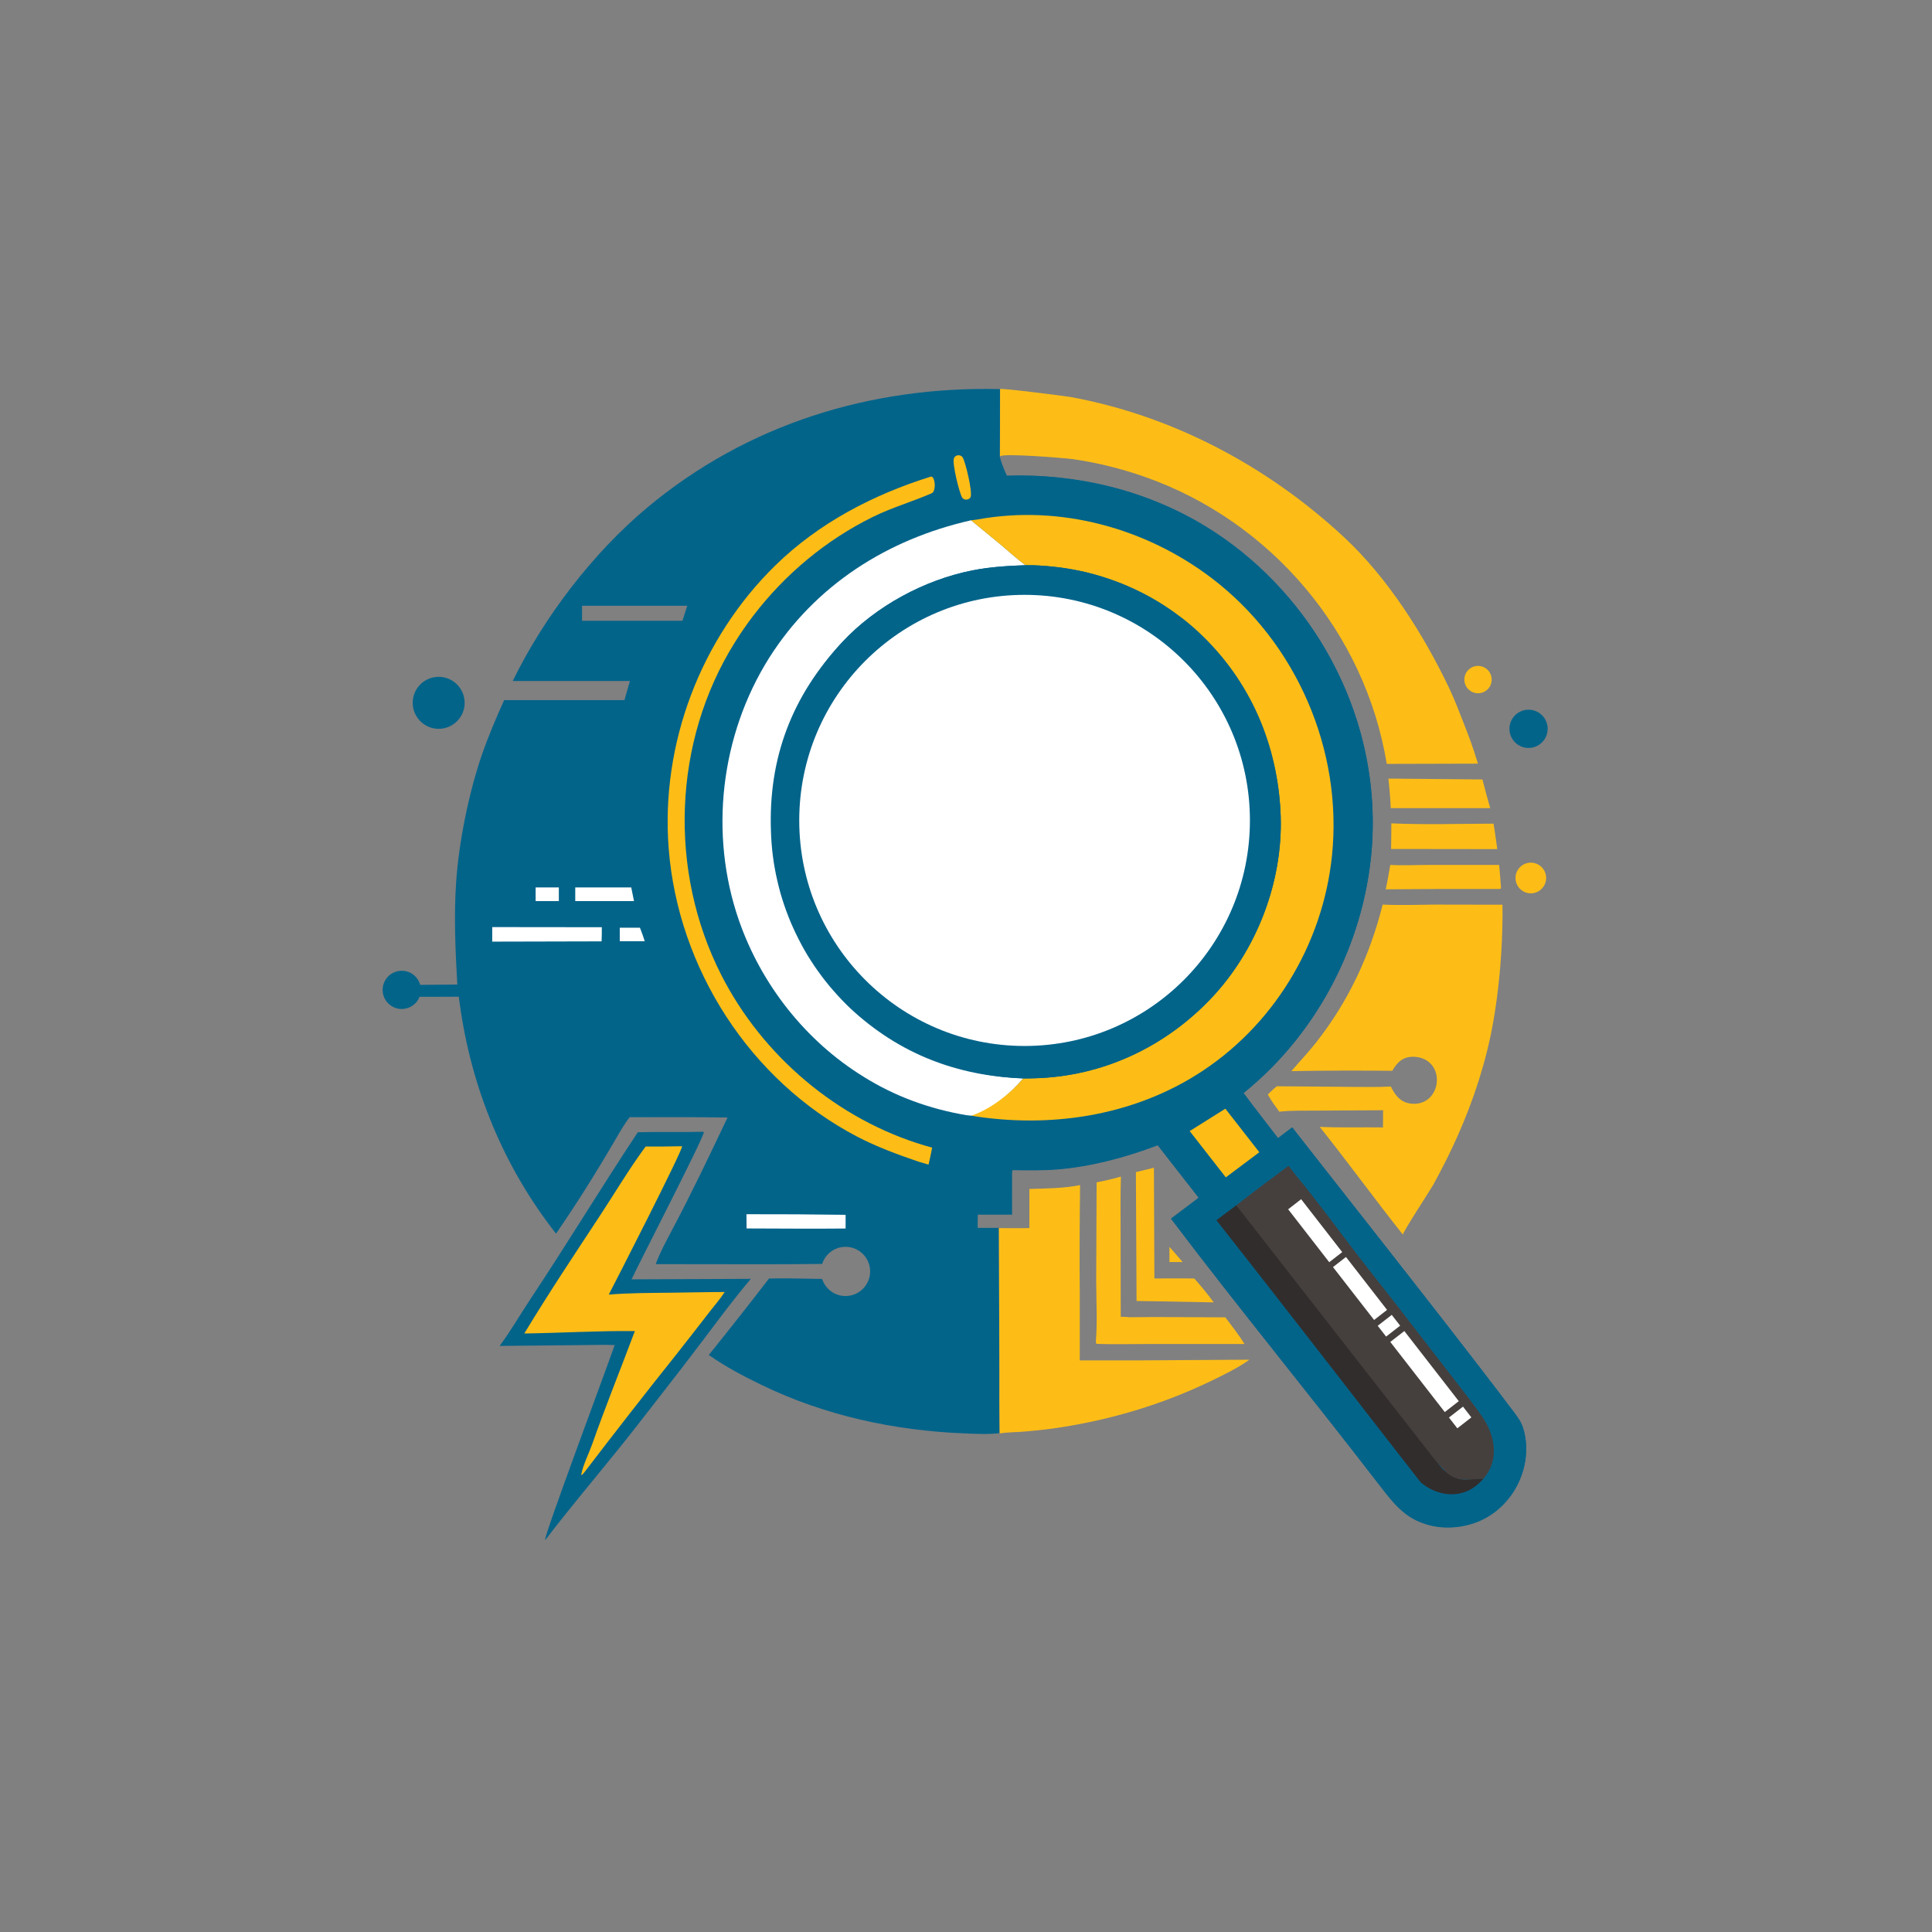 <svg xmlns="http://www.w3.org/2000/svg" xmlns:xlink="http://www.w3.org/1999/xlink" width="500" zoomAndPan="magnify" viewBox="0 0 375 375" height="500" preserveAspectRatio="xMidYMid meet" version="1.2"><rect x="0" y="0" width="375" height="375" fill="#808080" stroke="none"/><defs><clipPath id="307967f585"><path d="M 74.25 75.488 L 297 75.488 L 297 297 L 74.25 297 Z M 74.25 75.488 "/></clipPath><clipPath id="4fb197f8ce"><path d="M 194 75.488 L 287 75.488 L 287 149 L 194 149 Z M 194 75.488 "/></clipPath><clipPath id="0e5daabb20"><path d="M 292 137 L 300.75 137 L 300.75 146 L 292 146 Z M 292 137 "/></clipPath><clipPath id="8eb4f1559e"><path d="M 294 167 L 300.75 167 L 300.75 174 L 294 174 Z M 294 167 "/></clipPath></defs><g id="f247d3a754"><g clip-rule="nonzero" clip-path="url(#307967f585)"><path style=" stroke:none;fill-rule:evenodd;fill:#03648a;fill-opacity:1;" d="M 99.543 132.18 L 122.262 132.18 L 121.203 135.891 L 97.855 135.891 C 96.273 139.402 94.773 142.914 93.516 146.555 C 90.984 153.922 89.059 163.465 88.535 171.215 C 88.082 177.867 88.391 184.457 88.758 191.098 L 81.555 191.16 C 81.125 189.574 79.688 188.422 77.977 188.422 C 75.93 188.422 74.266 190.086 74.266 192.133 C 74.266 194.18 75.93 195.848 77.977 195.848 C 79.547 195.848 80.902 194.871 81.438 193.48 C 83.969 193.48 86.5 193.48 89.043 193.457 C 89.117 193.957 89.188 194.441 89.246 194.941 C 91.492 211.199 97.758 226.516 107.926 239.449 C 112.027 233.512 115.891 227.312 119.516 221.078 C 120.359 219.625 121.215 218.148 122.203 216.852 C 128.539 216.816 134.875 216.828 141.211 216.91 C 137.754 224.207 134.27 231.512 130.488 238.652 C 129.289 240.914 127.922 243.484 127.277 245.367 C 130.168 245.367 133.059 245.367 135.957 245.379 C 143.828 245.402 151.711 245.414 159.582 245.328 C 160.199 243.402 161.992 242.008 164.121 242.008 C 166.762 242.008 168.891 244.152 168.891 246.781 C 168.891 249.414 166.75 251.555 164.121 251.555 C 162.078 251.555 160.328 250.27 159.652 248.461 C 159.617 248.387 159.582 248.316 159.547 248.234 C 158.594 248.234 157.645 248.211 156.68 248.188 C 154.207 248.137 151.723 248.102 149.262 248.164 C 145.422 253.148 141.523 258.098 137.574 263.004 C 140.809 265.273 144.27 267.098 147.824 268.82 C 160.141 274.785 173.539 277.664 187.152 278.223 C 189.398 278.32 191.988 278.426 194.012 278.176 C 193.965 274.25 193.938 270.32 193.965 266.395 L 193.879 238.332 L 189.777 238.332 C 189.754 237.629 189.777 236.918 189.789 236.203 C 189.789 236.059 189.789 235.918 189.789 235.773 L 196.449 235.773 C 196.449 235.773 196.422 229.18 196.449 227.062 L 196.852 227.062 C 199.645 227.098 202.453 227.145 205.234 226.918 C 211.82 226.383 218.535 224.562 224.695 222.23 L 232.672 232.453 L 227.289 236.512 C 240.27 253.672 254.32 270.785 267.449 287.84 C 268.375 289.039 269.312 290.254 270.312 291.398 C 271.582 292.836 273.012 294.121 274.746 294.98 C 278.336 296.754 282.473 296.836 286.219 295.527 C 289.535 294.371 292.316 291.957 294.09 288.934 C 295.859 285.91 296.598 282.305 296.027 278.844 C 295.824 277.652 295.492 276.52 294.84 275.5 C 294.137 274.402 293.305 273.391 292.52 272.355 C 291.914 271.547 291.32 270.738 290.703 269.941 C 288.301 266.824 287.609 265.895 286.051 263.883 C 284.176 261.457 282.297 259.027 280.418 256.613 C 278.348 253.945 276.27 251.281 274.188 248.625 C 272.105 245.973 269.906 243.164 267.77 240.426 C 265.629 237.691 263.629 235.156 261.562 232.523 C 259.707 230.156 257.84 227.789 255.988 225.422 C 254.465 223.48 252.953 221.551 251.434 219.613 C 251.23 219.352 251.016 219.078 250.816 218.816 L 248.055 220.898 C 248.055 220.898 242.398 213.59 241.363 212.141 C 257.281 199.309 266.746 179.129 266.449 158.621 C 266.117 135.844 253.504 114.113 234.137 102.227 C 222.555 95.121 208.953 91.895 195.426 92.312 C 194.973 91.289 194.344 89.848 194.07 88.637 C 194.094 84.945 194.094 81.223 194.094 77.508 C 194.094 76.844 194.094 76.176 194.094 75.52 L 193.902 75.52 C 168.961 74.961 145.078 82.316 125.734 98.43 C 115.117 107.273 105.594 119.73 99.52 132.18 Z M 133.391 117.578 L 112.977 117.578 L 112.977 120.492 L 132.461 120.492 Z M 133.391 117.578 "/></g><path style=" stroke:none;fill-rule:evenodd;fill:#03648a;fill-opacity:1;" d="M 296.039 278.867 C 295.84 277.676 295.504 276.547 294.852 275.523 C 294.148 274.43 293.316 273.418 292.535 272.383 C 291.926 271.574 291.332 270.762 290.715 269.965 C 288.312 266.848 287.625 265.918 286.066 263.91 C 284.188 261.48 282.309 259.055 280.43 256.637 C 278.363 253.973 276.281 251.305 274.199 248.652 C 272.062 245.914 269.922 243.191 267.781 240.453 C 265.711 237.824 263.645 235.18 261.574 232.551 C 259.719 230.184 257.852 227.812 256 225.445 C 254.477 223.508 252.965 221.578 251.445 219.641 C 251.242 219.379 251.027 219.102 250.828 218.84 L 248.07 220.926 C 248.07 220.926 242.648 213.938 241.457 212.285 C 241.434 212.25 241.398 212.203 241.375 212.164 C 256.285 200.145 265.535 181.664 266.402 162.527 C 266.402 162.457 266.402 162.387 266.402 162.324 C 266.449 161.324 266.449 160.328 266.449 159.328 C 266.402 153.852 265.688 148.531 264.402 143.441 C 264.32 143.117 264.238 142.785 264.145 142.465 C 264 141.93 263.848 141.406 263.691 140.883 C 263.418 139.965 263.133 139.047 262.812 138.145 C 262.777 138.023 262.727 137.906 262.691 137.785 C 261.324 133.918 259.613 130.195 257.594 126.637 C 257.461 126.398 257.32 126.172 257.188 125.934 C 256.926 125.48 256.652 125.031 256.379 124.578 C 255.891 123.805 255.406 123.031 254.883 122.27 C 254.82 122.184 254.762 122.102 254.715 122.02 C 246.156 109.523 233.531 100.016 218.801 95.398 C 218.715 95.375 218.633 95.336 218.539 95.312 C 217.992 95.148 217.441 95.004 216.898 94.848 C 210.867 93.207 204.617 92.363 198.34 92.328 C 161.293 92.469 131.309 122.695 131.309 159.957 C 131.309 197.219 160.293 226.398 196.473 227.539 C 196.473 227.398 196.473 227.254 196.473 227.137 L 196.875 227.137 C 199.672 227.172 202.477 227.219 205.258 226.992 C 211.844 226.457 218.562 224.637 224.719 222.305 L 224.742 222.34 L 232.695 232.539 L 227.312 236.598 C 240.293 253.758 254.348 270.871 267.473 287.926 C 268.398 289.137 269.336 290.34 270.336 291.484 C 271.609 292.922 273.035 294.207 274.77 295.066 C 278.363 296.84 282.5 296.91 286.242 295.613 C 289.562 294.457 292.344 292.043 294.113 289.02 C 295.875 285.996 296.621 282.391 296.051 278.926 Z M 296.039 278.867 "/><path style=" stroke:none;fill-rule:nonzero;fill:#fdbd16;fill-opacity:1;" d="M 226.988 242.008 C 226.988 242.008 228.727 243.984 229.547 244.961 C 229.547 244.961 227.832 244.961 226.988 244.961 Z M 226.988 242.008 "/><path style=" stroke:none;fill-rule:nonzero;fill:#fdbd16;fill-opacity:1;" d="M 270.059 159.812 C 276.633 160.109 283.305 159.883 289.891 159.871 C 290.188 161.516 290.355 163.062 290.625 164.812 L 270.012 164.785 C 270.047 163.121 270.047 161.465 270.059 159.801 Z M 270.059 159.812 "/><path style=" stroke:none;fill-rule:nonzero;fill:#fdbd16;fill-opacity:1;" d="M 269.836 167.879 C 272.414 168.023 275.066 167.879 277.656 167.879 L 290.984 167.879 C 291.137 169.391 291.234 170.902 291.352 172.414 C 291.125 172.605 290.926 172.547 290.629 172.547 C 283.41 172.523 276.184 172.547 268.965 172.617 C 269.324 171.059 269.559 169.465 269.848 167.895 Z M 269.836 167.879 "/><path style=" stroke:none;fill-rule:nonzero;fill:#fdbd16;fill-opacity:1;" d="M 269.492 151.125 L 287.742 151.293 C 288.215 153.16 288.715 155.016 289.25 156.863 L 269.941 156.863 C 269.871 154.934 269.695 153.031 269.492 151.125 Z M 269.492 151.125 "/><path style=" stroke:none;fill-rule:nonzero;fill:#fdbd16;fill-opacity:1;" d="M 220.488 227.504 L 223.973 226.66 C 223.973 229.16 224.066 248.152 224.066 248.152 C 226.648 248.129 229.227 248.129 231.805 248.152 C 233.148 249.641 234.41 251.188 235.586 252.793 C 230.797 252.672 220.605 252.52 220.605 252.52 L 220.477 227.504 Z M 220.488 227.504 "/><path style=" stroke:none;fill-rule:nonzero;fill:#fdbd16;fill-opacity:1;" d="M 212.863 229.488 C 214.457 229.18 216.016 228.824 217.57 228.371 C 217.453 232.059 217.512 235.785 217.512 239.484 L 217.535 255.574 C 218.141 255.586 218.738 255.633 219.332 255.672 C 225.5 255.586 231.684 255.695 237.844 255.695 C 239.113 257.395 240.445 259.074 241.562 260.871 L 222.73 260.871 C 219.449 260.871 216.145 260.965 212.863 260.848 C 212.66 260.609 212.711 260.645 212.711 260.348 C 213.008 256.457 212.781 252.387 212.77 248.484 L 212.852 229.488 Z M 212.863 229.488 "/><path style=" stroke:none;fill-rule:nonzero;fill:#fdbd16;fill-opacity:1;" d="M 199.801 230.777 C 203.023 230.68 206.469 230.668 209.645 230.023 C 209.551 237.141 209.527 244.27 209.586 251.387 C 209.598 255.398 209.586 264.051 209.586 264.051 C 209.586 264.051 218.465 264.051 220.879 264.051 L 242.516 263.918 C 240.305 265.5 237.652 266.785 235.207 267.977 C 225.422 272.711 215.219 275.711 204.484 277.258 C 202.391 277.543 200.301 277.758 198.195 277.914 C 196.828 278.008 195.391 278.008 194.035 278.223 C 193.988 274.297 193.965 270.367 193.988 266.441 L 193.891 238.379 C 195.852 238.379 197.84 238.426 199.801 238.367 C 199.801 238.367 199.801 233.32 199.801 230.797 Z M 199.801 230.777 "/><path style=" stroke:none;fill-rule:nonzero;fill:#03648a;fill-opacity:1;" d="M 136.363 219.676 L 136.625 219.734 C 136.578 220.891 124.215 244.809 122.586 248.32 L 145.746 248.223 C 142.465 252.066 139.422 256.211 136.375 260.242 C 133.559 263.969 130.707 267.672 127.828 271.348 C 125.227 274.691 122.633 278.059 119.969 281.355 C 115.332 287.09 110.578 292.742 106.086 298.598 L 105.797 298.91 C 105.574 298.125 117.832 265.387 119.305 261.078 C 117.082 260.992 114.824 261.078 112.586 261.09 L 96.977 261.242 C 99.141 258.328 100.938 255.188 102.945 252.164 C 110.055 241.465 116.699 230.469 123.797 219.77 C 127.973 219.652 132.156 219.793 136.34 219.676 Z M 136.363 219.676 "/><path style=" stroke:none;fill-rule:nonzero;fill:#fdbd16;fill-opacity:1;" d="M 132.223 222.473 L 132.391 222.508 C 132.367 223.555 119.68 248.367 118.16 251.281 C 122.199 250.949 126.242 250.961 130.297 250.914 C 133.758 250.875 137.203 250.781 140.664 250.781 C 139.797 252.117 138.703 253.363 137.727 254.625 C 135.707 257.23 133.684 259.84 131.641 262.434 C 125.457 270.18 119.371 277.988 113.355 285.863 C 113.203 286.055 113.082 286.164 112.891 286.316 L 112.82 286.188 C 113.203 284.258 114.27 282.199 114.938 280.332 C 117.539 272.941 120.488 265.691 123.223 258.363 C 116.09 258.281 108.91 258.73 101.766 258.828 C 106.473 251.031 111.562 243.402 116.555 235.801 C 119.441 231.395 122.188 226.777 125.316 222.543 C 127.609 222.555 129.906 222.543 132.199 222.484 Z M 132.223 222.473 "/><path style=" stroke:none;fill-rule:nonzero;fill:#fdbd16;fill-opacity:1;" d="M 268.41 175.582 C 271.738 175.738 275.102 175.617 278.43 175.582 L 291.625 175.605 C 291.625 175.605 291.949 186.438 289.809 198.516 C 288.465 206.059 286.039 213.473 282.926 220.484 C 281.5 223.707 279.883 226.875 278.191 229.969 C 277.68 230.898 272.105 239.395 272.309 239.656 C 266.828 232.754 261.656 225.613 256.152 218.723 C 260.23 218.91 264.355 218.77 268.434 218.828 L 268.457 215.496 L 255.641 215.57 C 253.215 215.594 250.73 215.508 248.316 215.781 C 247.531 214.711 246.699 213.617 246.082 212.438 C 246.652 211.891 247.211 211.32 247.828 210.844 L 261.809 210.961 C 264.52 210.961 267.254 211.047 269.953 210.891 C 270.645 212.258 271.477 213.559 273.02 214.031 C 274.199 214.402 275.59 214.309 276.672 213.688 C 277.766 213.07 278.504 211.949 278.773 210.738 C 279.047 209.5 278.883 208.168 278.191 207.094 C 277.527 206.059 276.434 205.406 275.234 205.203 C 274.066 205.012 272.891 205.109 271.914 205.82 C 271.191 206.359 270.68 207.082 270.238 207.844 C 263.711 207.773 257.172 207.785 250.648 207.906 C 252.238 206.059 253.918 204.297 255.426 202.383 C 261.773 194.312 265.875 185.484 268.383 175.559 Z M 268.41 175.582 "/><g clip-rule="nonzero" clip-path="url(#4fb197f8ce)"><path style=" stroke:none;fill-rule:nonzero;fill:#fdbd16;fill-opacity:1;" d="M 194.113 75.523 C 194.113 75.25 206.918 76.902 207.855 77.07 C 227.734 80.723 246.164 90.574 260.918 104.309 C 269.348 112.164 276.23 123.027 281.211 133.406 C 282.316 135.727 283.219 138.117 284.16 140.512 C 285.156 143.047 285.836 144.855 286.871 148.223 L 269.168 148.27 C 264.973 122.684 246.602 101.121 222.207 92.562 L 222.148 92.539 C 217.617 90.957 212.945 89.789 208.203 89.113 C 207.039 88.945 194.102 87.852 194.09 88.625 C 194.113 83.875 194.113 79.879 194.113 75.512 Z M 194.113 75.523 "/></g><path style=" stroke:none;fill-rule:nonzero;fill:#ffffff;fill-opacity:1;" d="M 120.297 180.066 L 124.211 180.066 C 124.555 180.934 124.863 181.816 125.148 182.695 L 120.297 182.695 Z M 120.297 180.066 "/><path style=" stroke:none;fill-rule:nonzero;fill:#fdbd16;fill-opacity:1;" d="M 186.891 88.852 C 187.387 89.719 188.777 95.336 188.398 96.457 C 188.207 97.027 187.164 97.23 186.758 96.574 C 186.199 95.695 184.82 90.016 185.141 89.008 C 185.391 88.207 186.496 88.148 186.902 88.852 Z M 186.891 88.852 "/><path style=" stroke:none;fill-rule:nonzero;fill:#ffffff;fill-opacity:1;" d="M 144.887 235.68 C 151.305 235.668 157.727 235.703 164.133 235.797 L 164.133 238.453 C 157.727 238.523 151.305 238.453 144.91 238.441 Z M 144.887 235.68 "/><path style=" stroke:none;fill-rule:nonzero;fill:#ffffff;fill-opacity:1;" d="M 95.543 179.949 L 116.812 179.973 C 116.812 180.887 116.812 181.805 116.766 182.719 L 95.543 182.77 Z M 95.543 179.949 "/><path style=" stroke:none;fill-rule:nonzero;fill:#fdbd16;fill-opacity:1;" d="M 237.836 215.188 L 244.434 223.648 L 237.93 228.527 L 230.918 219.543 L 237.836 215.199 Z M 237.836 215.188 "/><path style=" stroke:none;fill-rule:nonzero;fill:#312d2c;fill-opacity:1;" d="M 236.105 236.848 C 236.105 236.848 238.387 235.098 239.969 233.945 C 251.547 246.105 277.215 281.676 279.996 285.164 C 281.258 286.176 282.66 287.164 284.266 287.188 C 285.289 287.199 287.023 286.891 287.953 287.031 C 287.012 288.031 286.062 288.863 284.789 289.414 C 281.77 290.723 278.359 289.898 275.777 287.746 C 272.082 283.082 249.941 254.387 236.117 236.859 Z M 236.105 236.848 "/><path style=" stroke:none;fill-rule:nonzero;fill:#fdbd16;fill-opacity:1;" d="M 180.613 92.516 C 181.516 92.23 181.777 95.324 180.859 95.73 C 177.07 97.383 173.098 98.512 169.387 100.348 C 160.305 104.832 152.34 111.473 146.195 119.531 C 144.91 121.207 143.707 122.957 142.59 124.754 C 130.582 143.996 129.727 169.059 140 189.242 C 147.977 204.93 162.527 217.281 179.422 222.328 C 179.922 222.48 180.434 222.625 180.934 222.754 C 180.73 223.863 180.469 224.957 180.23 226.051 C 179.566 225.859 178.91 225.66 178.258 225.469 C 174.168 224.074 170.148 222.59 166.32 220.59 C 145.562 209.723 131.594 187.945 129.789 164.656 C 128.219 144.402 135.992 123.922 150.508 109.734 C 158.926 101.512 169.461 96.016 180.625 92.527 Z M 180.613 92.516 "/><path style=" stroke:none;fill-rule:nonzero;fill:#45403e;fill-opacity:1;" d="M 239.961 233.941 C 243.266 231.336 250.113 226.277 250.113 226.277 C 250.113 226.277 251.242 227.777 251.516 228.109 C 255.441 232.824 259.043 237.773 262.762 242.641 C 265.391 246.066 268.102 249.461 270.754 252.875 L 282.402 267.93 C 284.199 270.285 286.066 272.582 287.73 275.023 C 290.215 278.652 291.07 283.449 287.941 287.02 C 285.602 287.043 283.27 287.719 281.238 286.184 C 280.336 285.496 279.633 284.59 278.883 283.746 C 278.051 282.793 277.277 281.77 276.508 280.77 C 264.309 265.191 251.719 249.02 239.961 233.953 Z M 239.961 233.941 "/><path style=" stroke:none;fill-rule:nonzero;fill:#ffffff;fill-opacity:1;" d="M 187.672 216.473 C 180.516 215.27 173.727 212.832 167.57 208.961 C 156.359 202.047 147.738 191.066 143.422 178.629 C 137.609 161.883 139.844 142.738 149.262 127.742 C 158.211 113.566 172.289 104.645 188.492 100.988 C 190.406 102.57 192.344 104.121 194.246 105.715 C 195.816 107.035 197.398 108.488 199.051 109.699 C 195.613 109.82 192.18 110.035 188.801 110.699 C 179.422 112.543 170.008 117.637 163.48 124.648 C 144.004 145.547 145.754 180.855 168.566 198.609 C 177.129 205.285 187.805 208.914 198.621 209.32 C 196.031 212.32 192.738 215.164 188.957 216.496 C 188.957 216.496 188.754 216.641 187.684 216.461 Z M 187.672 216.473 "/><path style=" stroke:none;fill-rule:nonzero;fill:#fdbd16;fill-opacity:1;" d="M 189.895 100.801 C 205.777 97.941 222.359 102.477 235.152 112.188 C 251.617 124.684 260.691 145.617 258.527 166.18 C 256.719 183.461 247.008 199.371 232.266 208.605 C 219.258 216.746 203.543 218.984 188.539 216.566 C 192.367 215.223 195.992 212.379 198.605 209.332 C 199.355 209.332 200.105 209.32 200.855 209.297 C 214.027 208.941 226.215 203.215 235.211 193.648 C 243.938 184.363 248.992 171.215 248.586 158.457 C 247.852 135.336 231.684 115.078 208.723 110.629 C 207.203 110.332 205.668 110.117 204.125 109.961 C 203.125 109.855 201.129 109.699 199.047 109.711 C 197.395 108.5 195.812 107.047 194.242 105.727 C 192.34 104.133 190.402 102.586 188.488 101 L 189.895 100.812 Z M 189.895 100.801 "/><path style=" stroke:none;fill-rule:nonzero;fill:#03648a;fill-opacity:1;" d="M 199.051 109.715 C 200.883 109.641 202.738 109.82 204.566 110.012 C 205.211 110.082 205.863 110.152 206.508 110.25 C 207.148 110.344 207.789 110.449 208.43 110.57 C 209.074 110.688 209.703 110.82 210.348 110.961 C 210.977 111.105 211.617 111.262 212.234 111.438 C 212.867 111.605 213.496 111.797 214.113 111.984 C 214.734 112.176 215.352 112.391 215.969 112.605 C 216.586 112.82 217.195 113.059 217.801 113.297 C 218.406 113.531 219 113.797 219.594 114.059 C 220.191 114.32 220.773 114.605 221.355 114.891 C 221.938 115.176 222.52 115.484 223.09 115.793 C 223.66 116.105 224.23 116.438 224.777 116.77 C 225.336 117.102 225.887 117.449 226.43 117.816 C 226.977 118.176 227.512 118.543 228.035 118.926 C 228.57 119.305 229.082 119.699 229.605 120.09 C 230.117 120.496 230.629 120.898 231.113 121.328 C 231.613 121.746 232.102 122.184 232.578 122.625 C 242.73 132.051 248.141 144.688 248.582 158.445 C 248.984 171.215 243.945 184.352 235.207 193.637 C 226.207 203.203 214.031 208.926 200.848 209.285 C 200.098 209.309 199.348 209.332 198.598 209.32 C 185.762 208.844 174.574 204.57 165.098 195.766 C 164.801 195.492 164.516 195.207 164.23 194.922 C 163.945 194.637 163.66 194.352 163.387 194.062 C 163.113 193.777 162.828 193.48 162.566 193.184 C 162.293 192.887 162.031 192.59 161.758 192.277 C 161.496 191.969 161.234 191.672 160.973 191.363 C 160.711 191.055 160.461 190.742 160.211 190.422 C 159.961 190.102 159.711 189.793 159.473 189.457 C 159.234 189.137 159 188.816 158.762 188.484 C 158.523 188.148 158.297 187.828 158.07 187.496 C 157.844 187.16 157.621 186.828 157.406 186.484 C 157.191 186.137 156.977 185.805 156.762 185.461 C 156.551 185.113 156.348 184.77 156.145 184.414 C 155.941 184.066 155.754 183.711 155.562 183.355 C 155.371 182.996 155.184 182.641 155.004 182.281 C 154.824 181.926 154.648 181.559 154.469 181.199 C 154.289 180.832 154.125 180.473 153.957 180.105 C 153.793 179.734 153.637 179.367 153.469 179 C 153.316 178.629 153.16 178.25 153.02 177.879 C 152.875 177.5 152.734 177.129 152.59 176.75 C 152.449 176.367 152.316 175.988 152.188 175.605 C 152.055 175.227 151.938 174.844 151.816 174.453 C 151.699 174.07 151.578 173.68 151.473 173.297 C 151.367 172.906 151.258 172.523 151.164 172.133 C 151.07 171.738 150.973 171.348 150.879 170.953 C 150.785 170.562 150.699 170.168 150.617 169.773 C 150.535 169.383 150.461 168.988 150.391 168.586 C 150.32 168.191 150.25 167.789 150.188 167.395 C 150.129 167.004 150.07 166.598 150.023 166.191 C 149.977 165.789 149.926 165.395 149.879 164.992 C 149.832 164.586 149.797 164.195 149.773 163.789 C 149.738 163.383 149.715 162.98 149.691 162.586 C 149.664 162.184 149.652 161.777 149.641 161.387 C 149.117 147.105 153.707 135.098 163.445 124.66 C 169.973 117.652 179.398 112.559 188.77 110.711 C 192.145 110.047 195.582 109.832 199.016 109.715 Z M 199.051 109.715 "/><path style=" stroke:none;fill-rule:nonzero;fill:#fdbd16;fill-opacity:1;" d="M 286.883 134.559 C 288.348 134.559 289.535 133.371 289.535 131.906 C 289.535 130.441 288.348 129.254 286.883 129.254 C 285.418 129.254 284.23 130.441 284.23 131.906 C 284.23 133.371 285.418 134.559 286.883 134.559 Z M 286.883 134.559 "/><g clip-rule="nonzero" clip-path="url(#0e5daabb20)"><path style=" stroke:none;fill-rule:nonzero;fill:#03648a;fill-opacity:1;" d="M 296.691 145.18 C 298.738 145.18 300.402 143.516 300.402 141.465 C 300.402 139.414 298.738 137.75 296.691 137.75 C 294.645 137.75 292.98 139.414 292.98 141.465 C 292.98 143.516 294.645 145.18 296.691 145.18 Z M 296.691 145.18 "/></g><path style=" stroke:none;fill-rule:nonzero;fill:#03648a;fill-opacity:1;" d="M 85.145 141.465 C 87.93 141.465 90.188 139.203 90.188 136.418 C 90.188 133.629 87.93 131.371 85.145 131.371 C 82.359 131.371 80.105 133.629 80.105 136.418 C 80.105 139.203 82.359 141.465 85.145 141.465 Z M 85.145 141.465 "/><path style=" stroke:none;fill-rule:nonzero;fill:#ffffff;fill-opacity:1;" d="M 108.469 172.25 L 103.965 172.25 L 103.965 174.902 L 108.469 174.902 Z M 108.469 172.25 "/><path style=" stroke:none;fill-rule:nonzero;fill:#ffffff;fill-opacity:1;" d="M 111.656 172.25 L 122.523 172.25 L 123.059 174.902 L 111.656 174.902 Z M 111.656 172.25 "/><path style=" stroke:none;fill-rule:nonzero;fill:#ffffff;fill-opacity:1;" d="M 198.871 203.023 C 223.027 203.023 242.609 183.422 242.609 159.242 C 242.609 135.062 223.027 115.461 198.871 115.461 C 174.715 115.461 155.133 135.062 155.133 159.242 C 155.133 183.422 174.715 203.023 198.871 203.023 Z M 198.871 203.023 "/><path style=" stroke:none;fill-rule:nonzero;fill:#ffffff;fill-opacity:1;" d="M 252.547 232.766 L 250.031 234.723 L 258.004 244.992 L 260.523 243.035 Z M 252.547 232.766 "/><path style=" stroke:none;fill-rule:nonzero;fill:#ffffff;fill-opacity:1;" d="M 261.25 243.98 L 258.734 245.938 L 266.711 256.207 L 269.227 254.25 Z M 261.25 243.98 "/><path style=" stroke:none;fill-rule:nonzero;fill:#ffffff;fill-opacity:1;" d="M 270.137 255.215 L 267.414 257.336 L 269.043 259.43 L 271.766 257.312 Z M 270.137 255.215 "/><path style=" stroke:none;fill-rule:nonzero;fill:#ffffff;fill-opacity:1;" d="M 283.965 273.023 L 281.242 275.141 L 282.867 277.234 L 285.59 275.117 Z M 283.965 273.023 "/><path style=" stroke:none;fill-rule:nonzero;fill:#ffffff;fill-opacity:1;" d="M 272.578 258.352 L 269.855 260.469 L 280.43 274.082 L 283.148 271.965 Z M 272.578 258.352 "/><g clip-rule="nonzero" clip-path="url(#8eb4f1559e)"><path style=" stroke:none;fill-rule:nonzero;fill:#fdbd16;fill-opacity:1;" d="M 297.133 173.395 C 298.773 173.395 300.105 172.062 300.105 170.418 C 300.105 168.773 298.773 167.441 297.133 167.441 C 295.492 167.441 294.16 168.773 294.16 170.418 C 294.16 172.062 295.492 173.395 297.133 173.395 Z M 297.133 173.395 "/></g></g></svg>